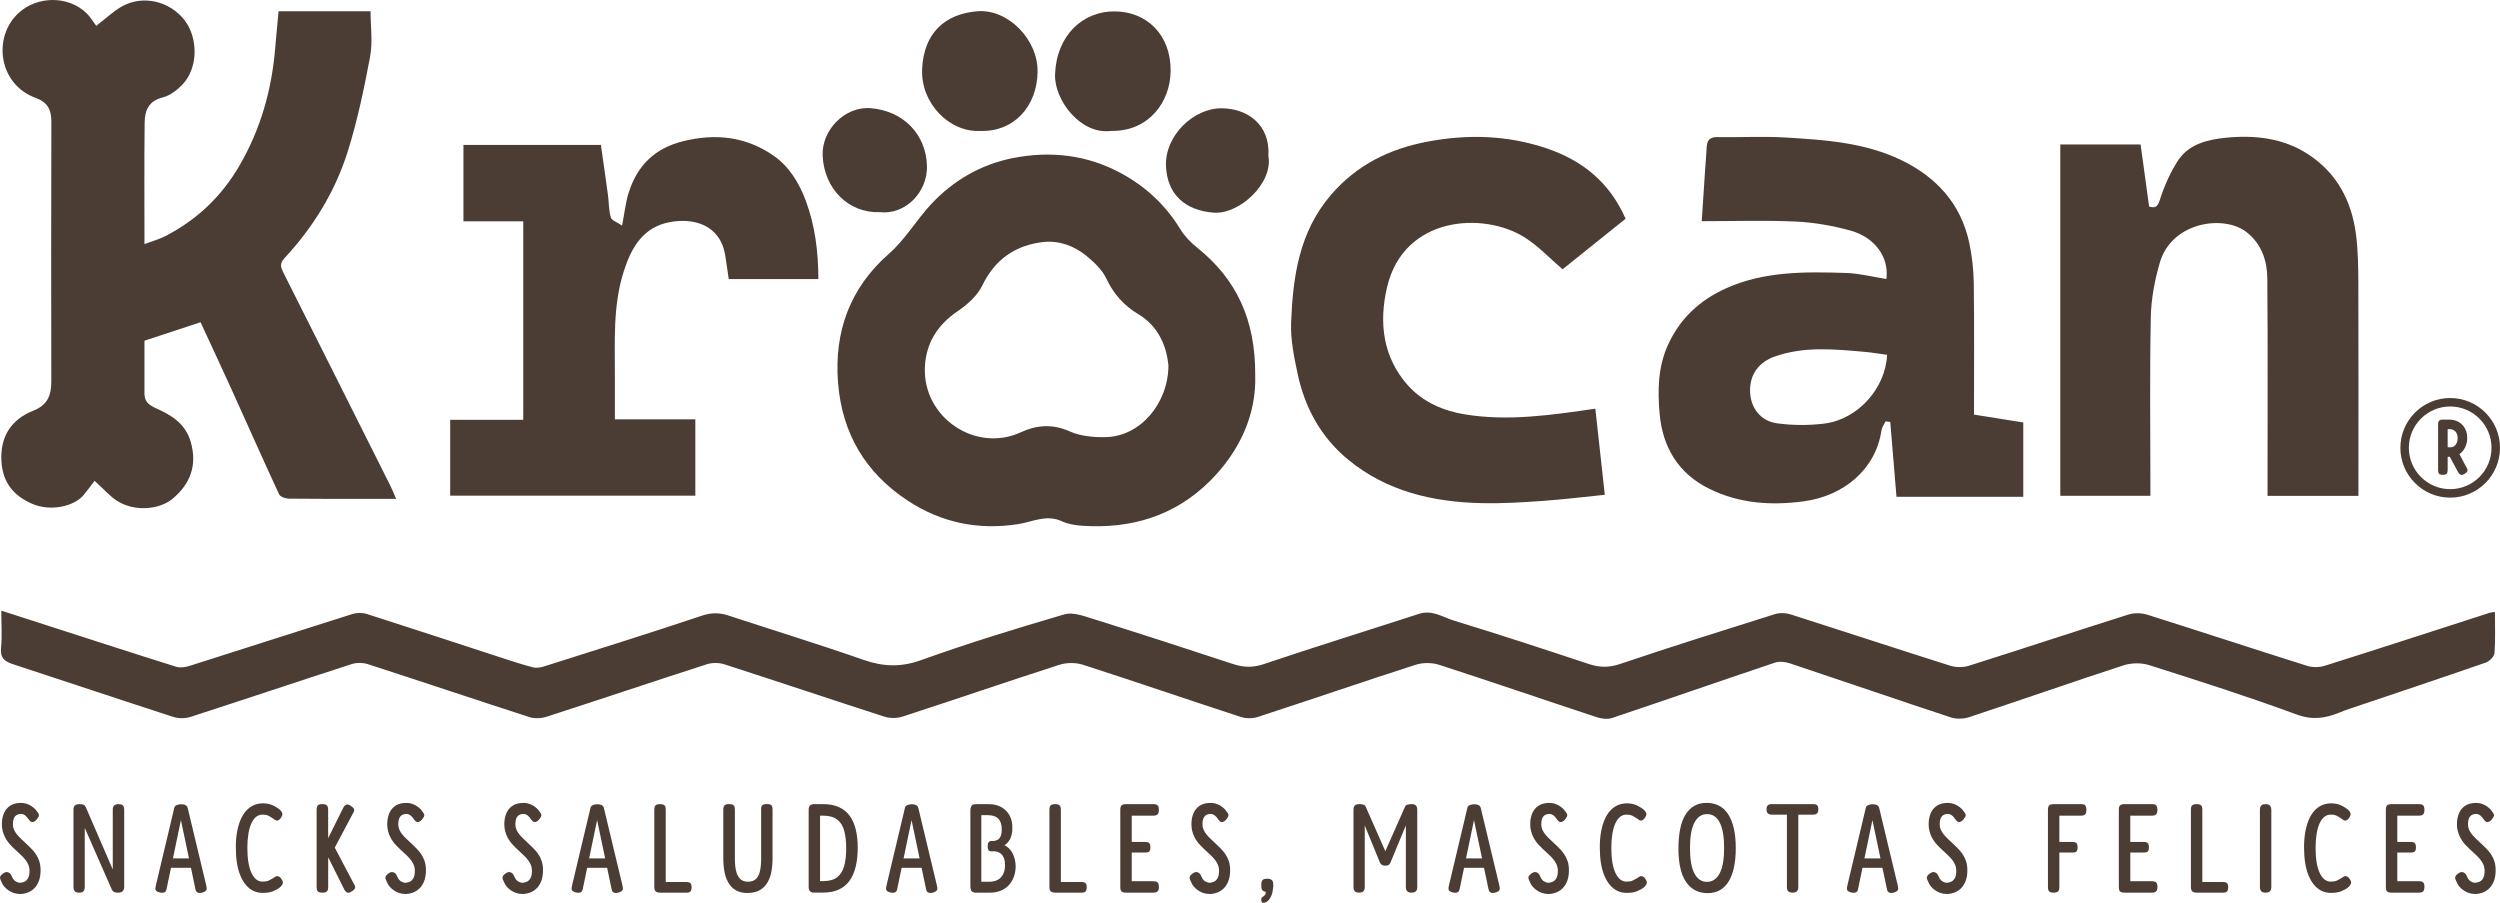 <svg xmlns="http://www.w3.org/2000/svg" id="Capa_2" data-name="Capa 2" viewBox="0 0 1255.69 453.46"><defs><style>      .cls-1 {        fill: #4b3c34;        stroke-width: 0px;      }    </style></defs><g id="Capa_1-2" data-name="Capa 1"><g><path class="cls-1" d="M139.93,5.67h46.19c0,7.7,1.14,15.48-.23,22.79-3.03,16.14-6.4,32.33-11.34,47.97-6.32,20.01-17.31,37.76-31.64,53.21-2.58,2.78-1.92,4.64-.56,7.34,18.01,35.75,35.94,71.53,53.88,107.32.89,1.77,1.59,3.63,2.72,6.26-4.4,0-8.12,0-11.83,0-14.01,0-28.01.07-42.02-.1-1.69-.02-4.33-.93-4.91-2.18-8.04-17.31-15.75-34.77-23.64-52.16-5.28-11.65-10.72-23.23-15.82-34.27-9.52,3.13-18.62,6.13-28.17,9.27,0,8.65-.02,17.69,0,26.74.01,3.96,2.52,5.75,5.87,7.24,7.75,3.44,14.66,7.67,17.32,16.7,3.5,11.85-.21,21.36-9.06,28.7-6.94,5.75-19.4,6.47-27.85,1.08-3.73-2.38-6.72-5.92-11.33-10.08-1.86,2.42-3.61,4.86-5.53,7.16-4.66,5.59-16.36,8.48-25.85,4.37-9.48-4.11-14.77-10.84-15.4-21.22-.75-12.35,4.77-21.08,15.99-25.53,7.27-2.88,9.07-7.82,9.05-14.74-.08-43.45-.1-86.9.03-130.35.02-6.08-1.82-9.81-7.99-12.07C-.89,42.28-3.78,18.36,9.48,6.39c9.4-8.48,24.83-8.62,33.95.21,2,1.94,3.44,4.45,4.91,6.38,5.14-3.95,8.69-7.38,12.84-9.73,10.63-6,24.25-2.63,31.59,6.99,6.72,8.81,6.83,23.68-.95,32.01-2.71,2.9-6.38,5.77-10.09,6.68-7.2,1.77-9.02,6.73-9.08,12.69-.23,20.01-.09,40.02-.09,60.96,3.88-1.45,7.39-2.39,10.54-4.02,15.81-8.17,28.18-19.89,37.16-35.36,10.65-18.34,16.24-38.07,17.96-59.05.49-5.95,1.09-11.9,1.7-18.49Z"></path><path class="cls-1" d="M630.46,188.45c.66,19.23-7.44,38.01-22.88,53.3-17.56,17.39-39.46,23.99-63.93,22.33-3.47-.24-7.16-.79-10.26-2.24-7.72-3.61-14.84.3-22.02,1.42-20.14,3.15-38.7-.79-55.46-11.81-21.12-13.89-32.91-33.55-34.97-59.11-2.09-25.88,6.14-47.83,25.39-64.74,8.43-7.4,13.73-16.8,21.06-24.73,11.26-12.19,25.33-20.35,41.59-23.52,18.78-3.66,37.17-1.57,54.27,7.75,12.33,6.72,22.23,15.97,29.6,28.03,2.15,3.52,5.24,6.69,8.49,9.29,19.62,15.73,29.28,36.04,29.13,64.02ZM586.89,183.51c-.96-9.1-4.58-19.38-15.14-25.71-7.29-4.37-12.42-10.16-16.09-17.92-2.07-4.38-6.07-8.15-9.91-11.32-6.2-5.11-13.96-7.88-21.78-6.99-13.89,1.59-24.23,8.65-30.6,21.86-2.48,5.14-7.54,9.61-12.42,12.92-10.22,6.94-15.94,16.24-16.41,28.25-.97,25.1,25.39,42.96,48.12,32.56,8.18-3.74,16-4.34,24.68-.46,5.4,2.41,12.02,3,18.06,2.86,17.43-.39,31.43-17,31.48-36.05Z"></path><path class="cls-1" d="M947.49,140.13c1.46-11.55-6.43-21.08-17.94-24.28-8.88-2.47-18.2-4.12-27.4-4.55-15.4-.73-30.86-.2-47.4-.2.62-9.56,1.14-17.67,1.68-25.77.25-3.73.62-7.45.78-11.17.15-3.57,1.42-5.38,5.44-5.3,11.35.21,22.74-.48,34.06.2,19.86,1.2,39.86,2.49,58.19,11.33,17.67,8.52,29.99,21.9,34.19,41.5,1.43,6.69,2.2,13.63,2.29,20.48.28,21.71.11,43.42.11,65.87,8.26,1.32,16.4,2.62,24.75,3.95v37.35h-63.68c-.99-11.89-2.06-24.75-3.13-37.61-.79-.09-1.59-.18-2.38-.27-.7,1.5-1.82,2.94-2.04,4.5-2.88,19.69-19.07,32.95-38.98,35.63-16.49,2.22-32.37,1.15-47.46-6.26-15.63-7.68-23.49-20.97-24.98-37.68-1.04-11.65-.89-23.47,4.21-34.66,6.02-13.21,15.85-22.32,28.85-28.24,19.38-8.82,40.06-8.48,60.66-7.85,6.61.2,13.17,1.94,20.18,3.04ZM947.86,178.22c-3.78-.51-7.6-1.17-11.44-1.5-15.07-1.32-30.15-2.85-44.91,2.32-8.2,2.87-12.73,9.11-12.48,17.67.23,8.05,5.14,14.77,13.59,15.92,7.81,1.06,15.98,1.1,23.8.11,16.76-2.13,30.65-17.71,31.43-34.51Z"></path><path class="cls-1" d="M1034.82,72.55h40.35c1.41,10.3,2.81,20.55,4.27,31.16,2.96.88,4.2.43,5.42-3.38,2.16-6.76,5.12-13.48,8.94-19.46,5.36-8.39,14.82-10.73,23.83-11.65,14.68-1.51,29.28.03,42.02,8.47,14.24,9.42,21.52,23.4,23.69,39.95,1.07,8.14,1.17,16.45,1.2,24.68.12,33.43.05,66.85.05,100.28,0,2.04,0,4.08,0,6.47h-45.66c0-2.11,0-4.11,0-6.12,0-34.37.16-68.74-.11-103.11-.07-8.87-2.85-17.16-10.22-23.09-11.36-9.15-37.79-5.41-43.77,15.15-2.56,8.81-4.34,18.16-4.53,27.3-.58,27.75-.21,55.52-.21,83.28,0,2.05,0,4.11,0,6.55h-45.26V72.55Z"></path><path class="cls-1" d="M308.82,210.62h40.43v38.34h-123.13v-38.12h36.7v-99.66h-30.04v-38.37h69.05c1.16,8.21,2.41,16.76,3.56,25.32.5,3.69.35,7.54,1.41,11.05.46,1.55,3.18,2.42,5.65,4.13,1.28-6.52,1.8-11.73,3.35-16.61,4.28-13.49,13.02-22.23,27.23-25.75,16.28-4.03,31.41-2.45,45.32,7.11,8.14,5.6,13.11,13.95,16.42,22.87,4.61,12.43,6.27,25.54,6.28,39.24h-45.03c-.58-3.94-1.1-7.94-1.76-11.92-2.57-15.59-16.12-18.9-27.87-16.68-13.36,2.52-19.24,12.68-23.06,24.61-5.61,17.51-4.42,35.54-4.49,53.48-.03,6.77,0,13.53,0,20.95Z"></path><path class="cls-1" d="M816.49,109.87c-10.6,8.51-21.34,17.13-31.65,25.39-6.41-5.48-12.15-11.68-19.06-16.04-20.62-13-60.71-10.82-69.11,25.08-4.15,17.72-2.12,35.14,10.54,49.32,7.45,8.34,17.89,12.82,28.89,14.57,21.72,3.47,43.28.27,65.2-2.93,1.54,14.07,3.09,28.19,4.75,43.26-10.41,1.05-20.92,2.36-31.47,3.1-10.13.71-20.31,1.33-30.44,1.1-24.5-.56-47.71-5.94-67.09-21.92-13.51-11.15-21.64-25.96-25.27-42.97-1.82-8.51-3.62-17.33-3.28-25.92.9-22.99,4.03-45.41,20.02-64.03,12.89-15,29.2-23.05,48.16-26.68,20.34-3.9,40.45-3.36,60.22,3.34,17.99,6.1,31.59,17.1,39.61,35.34Z"></path><path class="cls-1" d="M558.13,65.75c-15.25,2.1-28.69-15.44-28.2-28.42.73-19.55,13.87-31.7,29.91-31.61,16.13.09,28.25,11.71,28.14,29.81-.1,16.02-11.31,30.59-29.85,30.22Z"></path><path class="cls-1" d="M492.62,65.75c-15.71.98-30.21-13.89-29.46-31.04.8-18.24,11.57-27.69,27.63-29.05,15.5-1.31,30.62,14.21,30.37,30.45-.26,17.49-12.13,30.2-28.55,29.64Z"></path><path class="cls-1" d="M442.01,106.57c-15.8.57-28.06-11.69-28.81-28.34-.59-13,11.29-24.95,24.11-23.9,16.36,1.34,27.81,13.03,28.28,28.93.39,13.39-11.05,24.74-23.57,23.3Z"></path><path class="cls-1" d="M637.09,78.31c2.46,13.9-14.77,29.43-27.38,28.51-14.58-1.06-23.53-9.31-24.07-23.53-.57-15.14,13.84-29.06,28.1-28.9,12.48.15,24.3,7.84,23.35,23.92Z"></path></g><path class="cls-1" d="M1253.14,307.39c0,7.26.3,13.98-.21,20.64-.13,1.73-2.51,4.11-4.35,4.75-22.82,7.91-45.73,15.56-68.62,23.28-1.64.56-3.28,1.16-4.88,1.82-7.03,2.89-13.51,3.94-21.45,1.02-24.47-9.01-49.34-16.95-74.21-24.84-3.92-1.24-8.94-1.15-12.86.13-25.9,8.44-51.61,17.45-77.48,26.01-2.82.93-6.45,1.05-9.24.13-26.97-8.9-53.82-18.15-80.77-27.13-2.34-.78-5.34-1.12-7.6-.36-27.28,9.16-54.47,18.62-81.75,27.78-2.27.76-5.29.41-7.65-.37-26.43-8.72-52.75-17.76-79.22-26.33-3.59-1.16-8.2-1.18-11.78-.03-26.49,8.53-52.81,17.56-79.27,26.2-2.62.86-6.01.86-8.63,0-26.45-8.64-52.78-17.68-79.26-26.21-3.59-1.16-8.19-1.13-11.78.02-26.3,8.47-52.44,17.44-78.72,26-2.79.91-6.37.97-9.15.07-26.86-8.65-53.6-17.66-80.45-26.31-2.7-.87-6.17-.87-8.87,0-26.85,8.66-53.59,17.67-80.44,26.35-2.64.86-6.02.99-8.64.15-27.03-8.73-53.96-17.79-80.99-26.54-2.53-.82-5.78-.86-8.3-.04-27.03,8.74-53.96,17.8-80.99,26.53-2.62.85-6,.8-8.63-.05-26.84-8.69-53.59-17.68-80.41-26.44-4.23-1.38-6.53-3.14-6.02-8.19.58-5.84.14-11.78.14-18.72,8.75,2.82,16.76,5.41,24.78,7.99,21.01,6.77,42,13.6,63.06,20.19,2,.63,4.59.24,6.67-.42,27.32-8.65,54.59-17.48,81.92-26.09,2.18-.69,4.96-.7,7.14,0,22.69,7.25,45.31,14.71,67.97,22.09,5.15,1.68,10.31,3.39,15.55,4.72,1.73.44,3.85.06,5.62-.5,26.4-8.36,52.83-16.63,79.09-25.42,4.77-1.6,8.81-1.63,13.36-.13,22.63,7.44,45.41,14.43,67.89,22.28,9.94,3.47,18.82,3.79,29.03.11,23.67-8.52,47.77-15.87,71.91-22.97,4.04-1.19,9.3.7,13.71,2.08,23.65,7.42,47.24,15.05,70.78,22.82,5.35,1.77,10.06,1.99,15.68.09,25.86-8.75,51.96-16.79,77.92-25.24,6.67-2.17,12.03,1.74,17.7,3.46,22.6,6.88,45.05,14.28,67.47,21.71,5.36,1.78,10.08,1.95,15.68.06,25.86-8.74,51.92-16.91,77.96-25.09,2.35-.74,5.35-.66,7.72.1,26.75,8.52,53.41,17.33,80.19,25.79,2.91.92,6.6.96,9.49.04,26.77-8.45,53.43-17.29,80.2-25.74,2.87-.91,6.53-.79,9.43.12,26.78,8.44,53.45,17.23,80.22,25.67,2.72.86,6.18.82,8.91-.04,27.7-8.74,55.31-17.74,82.95-26.65.53-.17,1.11-.17,2.5-.37Z"></path><g><path class="cls-1" d="M9.82,449c-1.06,0-2.07-.17-3.03-.51-.95-.34-1.83-.79-2.61-1.34-.79-.55-1.48-1.18-2.07-1.88-.59-.7-1.02-1.41-1.27-2.14-.38-.72-.64-1.32-.76-1.78-.13-.47-.08-.89.13-1.27s.61-.81,1.21-1.27c.68-.51,1.29-.77,1.85-.8.55-.02,1.06.15,1.53.51.47.36.85.92,1.15,1.69.51,1.23,1.17,2.07,1.98,2.52.81.45,1.46.67,1.98.67.72,0,1.46-.16,2.23-.48.76-.32,1.4-.9,1.91-1.75.51-.85.77-2.1.77-3.76,0-1.23-.23-2.35-.7-3.34-.47-1-1.06-1.91-1.78-2.74-.72-.83-1.52-1.63-2.39-2.42-.87-.79-1.75-1.6-2.64-2.45-.55-.55-1.14-1.14-1.75-1.75-.62-.61-1.2-1.31-1.75-2.07-.55-.76-1.04-1.59-1.47-2.48s-.76-1.85-1.02-2.87c-.26-1.02-.38-2.12-.38-3.31,0-2.08.35-3.93,1.05-5.54.7-1.61,1.76-2.88,3.19-3.79,1.42-.91,3.24-1.37,5.45-1.37.89,0,1.74.13,2.55.38.81.25,1.55.58,2.23.99.68.41,1.28.85,1.82,1.34.53.49.94.97,1.24,1.43.68.81,1.04,1.46,1.08,1.94s-.26,1.14-.89,1.94c-.6.81-1.23,1.32-1.91,1.53-.68.21-1.32-.02-1.91-.7-.47-.68-.91-1.26-1.34-1.75-.43-.49-.88-.87-1.37-1.15-.49-.28-.99-.41-1.5-.41-.72,0-1.35.12-1.88.35-.53.23-.97.57-1.31,1.02s-.58,1-.73,1.66c-.15.66-.22,1.39-.22,2.2,0,.98.19,1.89.57,2.74.38.85.88,1.65,1.5,2.39.62.74,1.28,1.46,2.01,2.14.72.68,1.44,1.36,2.17,2.04.85.81,1.73,1.66,2.64,2.55s1.74,1.86,2.49,2.9c.74,1.04,1.35,2.24,1.81,3.6.47,1.36.7,2.93.7,4.71,0,2.13-.3,3.94-.89,5.45-.59,1.51-1.39,2.74-2.39,3.7-1,.96-2.12,1.66-3.38,2.1-1.25.45-2.54.67-3.85.67Z"></path><path class="cls-1" d="M39.64,448.36c-.76,0-1.34-.13-1.72-.38-.38-.26-.65-.61-.8-1.05-.15-.45-.22-.97-.22-1.56v-38.8c0-.55.08-1.02.26-1.4.17-.38.48-.69.92-.92.45-.23,1.05-.35,1.81-.35.98,0,1.69.11,2.13.32.45.21.8.6,1.05,1.15l13.57,31.35v-30.14c0-.55.09-1.02.26-1.4.17-.38.47-.69.89-.92.42-.23,1.02-.35,1.78-.35.81,0,1.41.13,1.82.38.4.26.67.6.8,1.05.13.45.19.94.19,1.5v38.61c0,.55-.1,1.05-.29,1.5-.19.45-.51.8-.96,1.05-.45.25-1.07.38-1.88.38-.68,0-1.27-.1-1.78-.29-.51-.19-.91-.54-1.21-1.05l-13.7-31.22v29.63c0,.55-.07,1.05-.22,1.5-.15.45-.44.8-.86,1.05-.42.25-1.04.38-1.85.38Z"></path><path class="cls-1" d="M103.54,444.54c.17.64.26,1.18.29,1.62.02.45-.1.83-.35,1.15-.26.32-.72.61-1.4.86-1.06.38-1.93.46-2.61.22-.68-.23-1.11-.77-1.27-1.62l-7.33-34.85-7.26,34.85c-.17.81-.6,1.32-1.27,1.53-.68.21-1.57.15-2.68-.19-.72-.26-1.19-.56-1.4-.92-.21-.36-.28-.81-.19-1.34.09-.53.21-1.14.38-1.82l9.11-38.35c.13-.59.54-1.03,1.24-1.31s1.41-.41,2.14-.41c.47,0,.94.05,1.43.16.49.11.89.29,1.21.54.32.26.54.62.67,1.08l9.3,38.8ZM82.64,435.87l2.17-4.72h11.72l2.17,4.72h-16.05Z"></path><path class="cls-1" d="M132.02,448.49c-1.7,0-3.25-.33-4.65-.99-1.4-.66-2.66-1.62-3.76-2.9-1.11-1.27-2.05-2.85-2.84-4.72-.79-1.87-1.37-3.99-1.75-6.37-.38-2.38-.57-5.01-.57-7.9s.2-5.3.6-7.61c.4-2.32.99-4.37,1.75-6.18.77-1.8,1.7-3.32,2.81-4.56,1.1-1.23,2.37-2.17,3.79-2.8,1.42-.64,2.98-.96,4.68-.96.89,0,1.71.07,2.45.22.74.15,1.49.37,2.23.67.74.3,1.56.74,2.45,1.34.81.47,1.43.98,1.88,1.53.45.55.69,1,.73,1.34.04.34,0,.67-.1.99-.11.32-.29.69-.54,1.11-.38.51-.74.88-1.08,1.12-.34.23-.68.35-1.02.35-.3,0-.6-.12-.92-.35-.32-.23-.84-.58-1.56-1.05-.64-.42-1.19-.75-1.66-.99-.47-.23-.95-.39-1.43-.48-.49-.08-1.07-.13-1.75-.13-1.15,0-2.19.37-3.12,1.12-.94.74-1.73,1.84-2.39,3.28-.66,1.44-1.16,3.21-1.5,5.29-.34,2.08-.51,4.44-.51,7.07s.17,5.05.51,7.13c.34,2.08.84,3.84,1.5,5.29s1.46,2.55,2.39,3.31c.93.76,1.97,1.15,3.12,1.15.68,0,1.26-.03,1.75-.1s.99-.21,1.5-.45c.51-.23,1.13-.56,1.85-.99.64-.38,1.1-.68,1.4-.89s.64-.32,1.02-.32c.34,0,.7.12,1.08.35.38.23.72.6,1.02,1.11.3.43.5.83.61,1.21.11.38.12.7.03.96-.09.42-.35.89-.8,1.4-.45.51-1.05,1-1.82,1.46-.81.43-1.56.79-2.26,1.08-.7.3-1.44.51-2.23.64s-1.75.19-2.9.19Z"></path><path class="cls-1" d="M161.9,448.36c-.85,0-1.48-.12-1.88-.35-.4-.23-.67-.56-.8-.99-.13-.42-.19-.93-.19-1.53v-38.8c0-.55.07-1.05.22-1.5.15-.45.42-.77.83-.99.4-.21,1.03-.32,1.88-.32.81,0,1.41.12,1.81.35.4.23.68.56.83.99.15.42.22.94.22,1.53v14.27l7.65-15.42c.38-.64.76-1.07,1.15-1.31s.82-.29,1.31-.16c.49.13,1.01.4,1.56.83.98.72,1.46,1.35,1.43,1.88-.02.53-.31,1.24-.86,2.13l-8.92,16.76,9.37,17.78c.59.94.89,1.67.89,2.2s-.47,1.14-1.4,1.82c-.64.42-1.19.7-1.66.83-.47.13-.89.06-1.27-.19-.38-.25-.74-.68-1.08-1.27l-8.15-16.31v14.97c0,.6-.07,1.1-.22,1.53-.15.42-.43.74-.83.96-.4.21-1.03.32-1.88.32Z"></path><path class="cls-1" d="M203.38,449c-1.06,0-2.07-.17-3.03-.51-.96-.34-1.83-.79-2.61-1.34-.79-.55-1.48-1.18-2.07-1.88-.6-.7-1.02-1.41-1.27-2.14-.38-.72-.64-1.32-.77-1.78-.13-.47-.08-.89.13-1.27.21-.38.62-.81,1.21-1.27.68-.51,1.29-.77,1.85-.8.55-.02,1.06.15,1.53.51s.85.92,1.15,1.69c.51,1.23,1.17,2.07,1.98,2.52.8.45,1.46.67,1.97.67.72,0,1.47-.16,2.23-.48.77-.32,1.4-.9,1.91-1.75.51-.85.77-2.1.77-3.76,0-1.23-.24-2.35-.7-3.34-.47-1-1.06-1.91-1.78-2.74s-1.52-1.63-2.39-2.42c-.87-.79-1.75-1.6-2.64-2.45-.55-.55-1.14-1.14-1.75-1.75-.62-.61-1.2-1.31-1.75-2.07-.55-.76-1.04-1.59-1.46-2.48s-.76-1.85-1.02-2.87c-.25-1.02-.38-2.12-.38-3.31,0-2.08.35-3.93,1.05-5.54.7-1.61,1.76-2.88,3.19-3.79,1.42-.91,3.24-1.37,5.45-1.37.89,0,1.74.13,2.55.38.8.25,1.55.58,2.23.99.68.41,1.28.85,1.82,1.34.53.49.94.97,1.24,1.43.68.81,1.04,1.46,1.08,1.94.04.49-.26,1.14-.89,1.94-.6.81-1.23,1.32-1.91,1.53-.68.21-1.32-.02-1.91-.7-.47-.68-.92-1.26-1.34-1.75-.43-.49-.88-.87-1.37-1.15-.49-.28-.99-.41-1.5-.41-.72,0-1.35.12-1.88.35-.53.23-.97.57-1.31,1.02-.34.45-.58,1-.73,1.66-.15.66-.22,1.39-.22,2.2,0,.98.19,1.89.57,2.74.38.85.88,1.65,1.5,2.39.61.74,1.28,1.46,2.01,2.14.72.68,1.44,1.36,2.17,2.04.85.81,1.73,1.66,2.64,2.55.91.89,1.74,1.86,2.48,2.9.74,1.04,1.35,2.24,1.82,3.6.47,1.36.7,2.93.7,4.71,0,2.13-.3,3.94-.89,5.45-.6,1.51-1.39,2.74-2.39,3.7-1,.96-2.13,1.66-3.38,2.1-1.25.45-2.54.67-3.86.67Z"></path><path class="cls-1" d="M262.18,449c-1.06,0-2.07-.17-3.03-.51-.95-.34-1.83-.79-2.61-1.34-.79-.55-1.48-1.18-2.07-1.88-.59-.7-1.02-1.41-1.27-2.14-.38-.72-.64-1.32-.76-1.78-.13-.47-.08-.89.13-1.27s.61-.81,1.21-1.27c.68-.51,1.29-.77,1.85-.8.55-.02,1.06.15,1.53.51.47.36.85.92,1.15,1.69.51,1.23,1.17,2.07,1.98,2.52.81.45,1.46.67,1.98.67.72,0,1.46-.16,2.23-.48.76-.32,1.4-.9,1.91-1.75.51-.85.77-2.1.77-3.76,0-1.23-.23-2.35-.7-3.34-.47-1-1.06-1.91-1.78-2.74-.72-.83-1.52-1.63-2.39-2.42-.87-.79-1.75-1.6-2.64-2.45-.55-.55-1.14-1.14-1.75-1.75-.62-.61-1.2-1.31-1.75-2.07-.55-.76-1.04-1.59-1.47-2.48s-.76-1.85-1.02-2.87c-.26-1.02-.38-2.12-.38-3.31,0-2.08.35-3.93,1.05-5.54.7-1.61,1.76-2.88,3.19-3.79,1.42-.91,3.24-1.37,5.45-1.37.89,0,1.74.13,2.55.38.81.25,1.55.58,2.23.99.68.41,1.28.85,1.82,1.34.53.49.94.97,1.24,1.43.68.81,1.04,1.46,1.08,1.94s-.26,1.14-.89,1.94c-.6.81-1.23,1.32-1.91,1.53-.68.21-1.32-.02-1.91-.7-.47-.68-.91-1.26-1.34-1.75-.43-.49-.88-.87-1.37-1.15-.49-.28-.99-.41-1.5-.41-.72,0-1.35.12-1.88.35-.53.23-.97.57-1.31,1.02s-.58,1-.73,1.66c-.15.66-.22,1.39-.22,2.2,0,.98.19,1.89.57,2.74.38.85.88,1.65,1.5,2.39.62.74,1.28,1.46,2.01,2.14.72.68,1.44,1.36,2.17,2.04.85.81,1.73,1.66,2.64,2.55s1.74,1.86,2.49,2.9c.74,1.04,1.35,2.24,1.81,3.6.47,1.36.7,2.93.7,4.71,0,2.13-.3,3.94-.89,5.45-.59,1.51-1.39,2.74-2.39,3.7-1,.96-2.12,1.66-3.38,2.1-1.25.45-2.54.67-3.85.67Z"></path><path class="cls-1" d="M312.58,444.54c.17.64.26,1.18.29,1.62.02.45-.09.83-.35,1.15-.26.32-.72.61-1.4.86-1.06.38-1.93.46-2.61.22s-1.1-.77-1.27-1.62l-7.33-34.85-7.26,34.85c-.17.81-.6,1.32-1.27,1.53s-1.57.15-2.67-.19c-.72-.26-1.19-.56-1.4-.92-.21-.36-.28-.81-.19-1.34.08-.53.21-1.14.38-1.82l9.11-38.35c.13-.59.54-1.03,1.24-1.31.7-.28,1.41-.41,2.13-.41.47,0,.95.05,1.43.16.49.11.89.29,1.21.54.32.26.54.62.67,1.08l9.3,38.8ZM291.68,435.87l2.17-4.72h11.72l2.17,4.72h-16.06Z"></path><path class="cls-1" d="M331.63,448.36c-.85,0-1.49-.12-1.91-.35-.42-.23-.71-.56-.86-.99-.15-.42-.22-.93-.22-1.53v-38.67c0-.64.06-1.17.19-1.59.13-.42.39-.75.8-.99.4-.23,1.03-.35,1.88-.35s1.47.12,1.88.35c.4.23.67.56.8.99s.19.94.19,1.53v36.25h10.32c.55,0,1.03.06,1.43.19.4.13.71.38.92.76.21.38.32.96.32,1.72,0,.72-.11,1.29-.32,1.69-.21.4-.5.67-.86.8-.36.13-.82.19-1.37.19h-13.19Z"></path><path class="cls-1" d="M375.53,448.55c-2.08,0-3.9-.38-5.45-1.15-1.55-.76-2.83-1.89-3.82-3.38-1-1.49-1.74-3.31-2.23-5.48-.49-2.17-.73-4.65-.73-7.46v-24.34c0-.59.06-1.1.19-1.53s.39-.75.8-.99c.4-.23,1.03-.35,1.88-.35.89,0,1.54.12,1.95.35.4.23.67.56.8.99s.19.96.19,1.59v24.59c0,2.42.21,4.49.64,6.21s1.12,3.03,2.07,3.92,2.26,1.34,3.92,1.34,2.96-.45,3.92-1.34,1.63-2.2,2.04-3.92c.4-1.72.6-3.81.6-6.28v-24.98c0-.51.06-.94.19-1.31s.4-.65.83-.86c.42-.21,1.06-.32,1.91-.32s1.48.12,1.88.35c.4.23.66.56.76.99s.16.96.16,1.59v24.4c0,2.76-.25,5.21-.73,7.36-.49,2.14-1.25,3.96-2.29,5.45-1.04,1.49-2.34,2.61-3.89,3.38s-3.41,1.15-5.57,1.15Z"></path><path class="cls-1" d="M408.97,448.36c-.72,0-1.3-.13-1.72-.38-.42-.26-.71-.61-.86-1.05-.15-.45-.22-.94-.22-1.5v-38.74c0-.55.07-1.03.22-1.43.15-.4.44-.73.86-.99s1.02-.38,1.78-.38h4.4c3.14,0,5.83.52,8.06,1.56,2.23,1.04,4.02,2.52,5.38,4.43,1.36,1.91,2.36,4.23,3,6.94.64,2.72.95,5.73.95,9.05s-.33,6.54-.99,9.3c-.66,2.76-1.67,5.12-3.03,7.07-1.36,1.95-3.15,3.46-5.38,4.52-2.23,1.06-4.96,1.59-8.19,1.59h-4.27ZM411.9,442.56h1.53c3.1,0,5.48-.67,7.13-2.01,1.66-1.34,2.81-3.23,3.47-5.67.66-2.44.99-5.34.99-8.7s-.32-6.33-.96-8.79c-.64-2.46-1.8-4.36-3.5-5.7-1.7-1.34-4.1-2.01-7.2-2.01h-1.47v32.88Z"></path><path class="cls-1" d="M470.52,444.54c.17.64.26,1.18.29,1.62.02.45-.1.83-.35,1.15-.26.32-.72.61-1.4.86-1.06.38-1.93.46-2.61.22s-1.1-.77-1.27-1.62l-7.33-34.85-7.26,34.85c-.17.81-.59,1.32-1.27,1.53s-1.57.15-2.67-.19c-.72-.26-1.19-.56-1.4-.92s-.28-.81-.19-1.34c.08-.53.21-1.14.38-1.82l9.11-38.35c.13-.59.54-1.03,1.24-1.31.7-.28,1.41-.41,2.13-.41.47,0,.94.05,1.43.16.49.11.89.29,1.21.54.32.26.54.62.67,1.08l9.3,38.8ZM449.62,435.87l2.17-4.72h11.72l2.17,4.72h-16.06Z"></path><path class="cls-1" d="M490.14,448.36c-.76,0-1.35-.14-1.75-.41-.41-.28-.67-.68-.8-1.21-.13-.53-.19-1.12-.19-1.75v-37.84c0-.64.07-1.2.22-1.69.15-.49.42-.87.83-1.15.4-.28.99-.41,1.75-.41h6.43c2.46,0,4.59.51,6.37,1.53,1.78,1.02,3.15,2.42,4.11,4.2.95,1.78,1.41,3.82,1.37,6.12.04,1.19-.07,2.36-.35,3.5-.28,1.15-.72,2.18-1.34,3.09s-1.37,1.65-2.26,2.2c1.23.6,2.26,1.44,3.09,2.55.83,1.11,1.45,2.38,1.88,3.82.42,1.44.64,2.95.64,4.52-.04,1.91-.38,3.66-1.02,5.26-.64,1.59-1.51,2.96-2.61,4.11-1.11,1.15-2.45,2.03-4.05,2.64-1.59.62-3.32.92-5.19.92h-7.14ZM492.88,442.88h3.95c1.78,0,3.26-.34,4.43-1.02s2.05-1.63,2.64-2.87c.59-1.23.89-2.7.89-4.4,0-1.44-.17-2.61-.51-3.5-.34-.89-.79-1.59-1.34-2.1-.55-.51-1.13-.86-1.72-1.05-.6-.19-1.17-.31-1.72-.35-.55-.04-.98-.04-1.27,0h-.51c-.6,0-1.02-.22-1.27-.67-.25-.45-.38-1.11-.38-2.01,0-.81.16-1.42.48-1.85s.8-.64,1.43-.64h.26c.25,0,.64-.02,1.15-.06.51-.04,1.06-.22,1.66-.54.59-.32,1.09-.89,1.5-1.72s.6-2.03.6-3.6c0-2.38-.58-4.15-1.75-5.32s-2.94-1.75-5.32-1.75h-3.19v33.45Z"></path><path class="cls-1" d="M530.09,448.36c-.85,0-1.49-.12-1.91-.35-.43-.23-.71-.56-.86-.99-.15-.42-.22-.93-.22-1.53v-38.67c0-.64.06-1.17.19-1.59s.39-.75.8-.99c.4-.23,1.03-.35,1.88-.35s1.48.12,1.88.35c.4.23.67.56.8.99s.19.94.19,1.53v36.25h10.32c.55,0,1.03.06,1.43.19s.71.38.92.76c.21.38.32.96.32,1.72,0,.72-.11,1.29-.32,1.69-.21.4-.5.67-.86.8-.36.13-.82.19-1.37.19h-13.19Z"></path><path class="cls-1" d="M565.51,448.36c-.81,0-1.42-.12-1.85-.35-.43-.23-.69-.57-.8-1.02-.11-.45-.16-.97-.16-1.56v-38.67c0-1.1.21-1.86.64-2.26s1.21-.61,2.36-.61h13.51c.6,0,1.1.06,1.53.19.42.13.75.4.99.83.23.43.35,1.06.35,1.91s-.13,1.48-.38,1.88-.6.67-1.02.8c-.43.13-.94.19-1.53.19h-10.7v13.19h6.63c.59,0,1.09.06,1.5.19s.71.38.92.76.32.98.32,1.78c0,.76-.11,1.34-.32,1.72-.21.38-.53.63-.96.73-.42.11-.95.16-1.59.16h-6.5v14.4h10.77c.6,0,1.1.06,1.53.19.42.13.75.39.99.8.23.4.35,1.03.35,1.88s-.13,1.48-.38,1.88c-.26.4-.6.67-1.02.8-.43.13-.94.19-1.53.19h-13.63Z"></path><path class="cls-1" d="M607.31,449c-1.06,0-2.07-.17-3.03-.51-.96-.34-1.83-.79-2.61-1.34-.79-.55-1.48-1.18-2.07-1.88-.6-.7-1.02-1.41-1.27-2.14-.38-.72-.64-1.32-.77-1.78-.13-.47-.08-.89.13-1.27.21-.38.62-.81,1.21-1.27.68-.51,1.29-.77,1.85-.8.55-.02,1.06.15,1.53.51s.85.92,1.15,1.69c.51,1.23,1.17,2.07,1.98,2.52.8.45,1.46.67,1.97.67.72,0,1.47-.16,2.23-.48.77-.32,1.4-.9,1.91-1.75.51-.85.77-2.1.77-3.76,0-1.23-.24-2.35-.7-3.34-.47-1-1.06-1.91-1.78-2.74s-1.52-1.63-2.39-2.42c-.87-.79-1.75-1.6-2.64-2.45-.55-.55-1.14-1.14-1.75-1.75-.62-.61-1.2-1.31-1.75-2.07-.55-.76-1.04-1.59-1.46-2.48s-.76-1.85-1.02-2.87c-.25-1.02-.38-2.12-.38-3.31,0-2.08.35-3.93,1.05-5.54.7-1.61,1.76-2.88,3.19-3.79,1.42-.91,3.24-1.37,5.45-1.37.89,0,1.74.13,2.55.38.8.25,1.55.58,2.23.99.68.41,1.28.85,1.82,1.34.53.49.94.97,1.24,1.43.68.81,1.04,1.46,1.08,1.94.04.49-.26,1.14-.89,1.94-.6.81-1.23,1.32-1.91,1.53-.68.21-1.32-.02-1.91-.7-.47-.68-.92-1.26-1.34-1.75-.43-.49-.88-.87-1.37-1.15-.49-.28-.99-.41-1.5-.41-.72,0-1.35.12-1.88.35-.53.23-.97.57-1.31,1.02-.34.45-.58,1-.73,1.66-.15.66-.22,1.39-.22,2.2,0,.98.19,1.89.57,2.74.38.85.88,1.65,1.5,2.39.61.74,1.28,1.46,2.01,2.14.72.68,1.44,1.36,2.17,2.04.85.81,1.73,1.66,2.64,2.55.91.89,1.74,1.86,2.48,2.9.74,1.04,1.35,2.24,1.82,3.6.47,1.36.7,2.93.7,4.71,0,2.13-.3,3.94-.89,5.45-.6,1.51-1.39,2.74-2.39,3.7-1,.96-2.13,1.66-3.38,2.1-1.25.45-2.54.67-3.86.67Z"></path><path class="cls-1" d="M634.26,453.46c-.26-.08-.45-.22-.57-.41s-.19-.52-.19-.99c0-.68.11-1.11.32-1.27.21-.17.34-.25.38-.25,0-.04.25-.25.76-.61.51-.36.79-1.01.83-1.94-.3-.04-.6-.13-.89-.26s-.55-.3-.76-.51c-.3-.3-.48-.69-.54-1.18s-.1-.94-.1-1.37c0-.55.04-1.08.13-1.59.08-.51.34-.92.76-1.24s1.1-.48,2.04-.48c1.1-.04,1.93.21,2.48.77.3.3.48.68.54,1.15.06.47.1.96.1,1.47v.7c0,.21-.04.45-.13.7-.09,1.27-.35,2.47-.8,3.6-.45,1.13-1.03,2.03-1.75,2.71s-1.59,1.02-2.61,1.02Z"></path><path class="cls-1" d="M682.62,448.36c-.76,0-1.35-.13-1.75-.38-.41-.26-.68-.61-.83-1.05-.15-.45-.22-.94-.22-1.5v-38.74c0-.55.07-1.03.22-1.43.15-.4.44-.73.86-.99s1.04-.38,1.85-.38c.59,0,1.1.04,1.53.13.42.09.79.22,1.08.41.3.19.51.48.64.86l11.22,25.42h-2.81l11.34-25.61c.17-.34.39-.58.67-.73.27-.15.64-.26,1.08-.35.45-.08.97-.13,1.56-.13.76,0,1.35.13,1.75.38s.68.6.83,1.05c.15.45.22.94.22,1.5v38.74c0,.51-.07.98-.22,1.4-.15.42-.44.76-.86,1.02-.43.25-1.04.38-1.85.38s-1.35-.13-1.75-.38c-.4-.26-.68-.61-.83-1.05-.15-.45-.22-.94-.22-1.5v-30.84l-7.84,18.92c-.13.25-.3.49-.51.7-.21.21-.48.36-.8.45-.32.09-.71.13-1.18.13-.51,0-.92-.05-1.24-.16-.32-.11-.57-.26-.77-.48s-.39-.45-.6-.7l-7.71-18.86v30.96c0,.51-.07.98-.22,1.4-.15.42-.42.76-.83,1.02-.41.25-1.01.38-1.82.38Z"></path><path class="cls-1" d="M753.02,444.54c.17.64.26,1.18.29,1.62.02.45-.09.83-.35,1.15-.26.32-.72.61-1.4.86-1.06.38-1.93.46-2.61.22s-1.1-.77-1.27-1.62l-7.33-34.85-7.26,34.85c-.17.81-.6,1.32-1.27,1.53s-1.57.15-2.67-.19c-.72-.26-1.19-.56-1.4-.92-.21-.36-.28-.81-.19-1.34.08-.53.21-1.14.38-1.82l9.11-38.35c.13-.59.54-1.03,1.24-1.31.7-.28,1.41-.41,2.13-.41.47,0,.95.05,1.43.16.49.11.89.29,1.21.54.32.26.54.62.67,1.08l9.3,38.8ZM732.12,435.87l2.17-4.72h11.72l2.17,4.72h-16.06Z"></path><path class="cls-1" d="M777.48,449c-1.06,0-2.07-.17-3.03-.51s-1.83-.79-2.61-1.34-1.48-1.18-2.07-1.88c-.6-.7-1.02-1.41-1.27-2.14-.38-.72-.64-1.32-.76-1.78-.13-.47-.09-.89.13-1.27.21-.38.62-.81,1.21-1.27.68-.51,1.3-.77,1.85-.8.55-.02,1.06.15,1.53.51.47.36.85.92,1.15,1.69.51,1.23,1.17,2.07,1.98,2.52.81.45,1.46.67,1.97.67.72,0,1.47-.16,2.23-.48.76-.32,1.4-.9,1.91-1.75.51-.85.76-2.1.76-3.76,0-1.23-.23-2.35-.7-3.34-.47-1-1.06-1.91-1.78-2.74-.72-.83-1.52-1.63-2.39-2.42-.87-.79-1.75-1.6-2.64-2.45-.55-.55-1.14-1.14-1.75-1.75-.62-.61-1.2-1.31-1.75-2.07-.55-.76-1.04-1.59-1.46-2.48-.43-.89-.77-1.85-1.02-2.87-.25-1.02-.38-2.12-.38-3.31,0-2.08.35-3.93,1.05-5.54.7-1.61,1.76-2.88,3.19-3.79,1.42-.91,3.24-1.37,5.45-1.37.89,0,1.74.13,2.55.38.81.25,1.55.58,2.23.99.68.41,1.28.85,1.82,1.34s.94.97,1.24,1.43c.68.81,1.04,1.46,1.08,1.94.04.49-.26,1.14-.89,1.94-.59.81-1.23,1.32-1.91,1.53s-1.32-.02-1.91-.7c-.47-.68-.91-1.26-1.34-1.75s-.88-.87-1.37-1.15c-.49-.28-.99-.41-1.5-.41-.72,0-1.35.12-1.88.35-.53.23-.97.57-1.31,1.02-.34.45-.59,1-.73,1.66-.15.66-.22,1.39-.22,2.2,0,.98.19,1.89.57,2.74.38.85.88,1.65,1.5,2.39.61.74,1.28,1.46,2.01,2.14.72.68,1.44,1.36,2.17,2.04.85.81,1.73,1.66,2.64,2.55.91.89,1.74,1.86,2.48,2.9.74,1.04,1.35,2.24,1.82,3.6s.7,2.93.7,4.71c0,2.13-.3,3.94-.89,5.45-.6,1.51-1.39,2.74-2.39,3.7s-2.12,1.66-3.38,2.1c-1.25.45-2.54.67-3.86.67Z"></path><path class="cls-1" d="M817.11,448.49c-1.7,0-3.25-.33-4.65-.99-1.4-.66-2.66-1.62-3.76-2.9-1.1-1.27-2.05-2.85-2.84-4.72-.79-1.87-1.37-3.99-1.75-6.37s-.57-5.01-.57-7.9.2-5.3.6-7.61.99-4.37,1.75-6.18c.76-1.8,1.7-3.32,2.8-4.56,1.1-1.23,2.37-2.17,3.79-2.8,1.42-.64,2.98-.96,4.68-.96.89,0,1.71.07,2.45.22s1.49.37,2.23.67c.74.3,1.56.74,2.45,1.34.81.47,1.43.98,1.88,1.53.45.55.69,1,.73,1.34s.01.67-.09.99c-.11.32-.29.69-.54,1.11-.38.51-.74.88-1.08,1.12-.34.23-.68.35-1.02.35-.3,0-.6-.12-.92-.35-.32-.23-.84-.58-1.56-1.05-.64-.42-1.19-.75-1.66-.99-.47-.23-.94-.39-1.43-.48-.49-.08-1.07-.13-1.75-.13-1.15,0-2.19.37-3.12,1.12-.94.74-1.73,1.84-2.39,3.28-.66,1.44-1.16,3.21-1.5,5.29s-.51,4.44-.51,7.07.17,5.05.51,7.13c.34,2.08.84,3.84,1.5,5.29.66,1.44,1.45,2.55,2.39,3.31.93.76,1.98,1.15,3.12,1.15.68,0,1.26-.03,1.75-.1s.99-.21,1.5-.45c.51-.23,1.13-.56,1.85-.99.64-.38,1.1-.68,1.4-.89s.64-.32,1.02-.32c.34,0,.7.12,1.08.35s.72.6,1.02,1.11c.3.43.5.83.61,1.21.11.38.12.7.03.96-.09.42-.35.89-.8,1.4s-1.05,1-1.81,1.46c-.81.43-1.56.79-2.26,1.08s-1.44.51-2.23.64c-.79.13-1.75.19-2.9.19Z"></path><path class="cls-1" d="M857.76,448.61c-2.38,0-4.49-.49-6.34-1.46s-3.4-2.41-4.65-4.3c-1.25-1.89-2.19-4.23-2.81-7.01-.62-2.78-.92-5.98-.92-9.59s.3-7.1.89-9.97c.59-2.87,1.5-5.27,2.71-7.2,1.21-1.93,2.7-3.39,4.46-4.36,1.76-.98,3.79-1.46,6.08-1.46s4.48.49,6.31,1.46c1.83.98,3.35,2.43,4.59,4.36,1.23,1.93,2.17,4.3,2.8,7.1.64,2.8.96,6.08.96,9.81s-.31,6.89-.92,9.72c-.62,2.83-1.52,5.19-2.71,7.1-1.19,1.91-2.66,3.36-4.4,4.33s-3.76,1.46-6.05,1.46ZM857.38,442.94c1.4,0,2.63-.37,3.7-1.12,1.06-.74,1.96-1.83,2.71-3.25.74-1.42,1.29-3.2,1.66-5.32.36-2.12.54-4.57.54-7.33s-.18-5.2-.54-7.33c-.36-2.12-.9-3.91-1.63-5.35-.72-1.44-1.61-2.53-2.67-3.25-1.06-.72-2.29-1.08-3.7-1.08s-2.63.36-3.7,1.08c-1.06.72-1.96,1.81-2.71,3.25-.74,1.45-1.3,3.23-1.66,5.35s-.54,4.59-.54,7.39.18,5.2.54,7.33.9,3.89,1.63,5.29c.72,1.4,1.61,2.47,2.67,3.22,1.06.74,2.29,1.12,3.7,1.12Z"></path><path class="cls-1" d="M910.77,403.89c.51,0,.95.06,1.34.19s.68.39.89.8c.21.41.32.97.32,1.69,0,.68-.12,1.21-.35,1.59-.23.38-.54.65-.92.8-.38.15-.83.22-1.34.22h-7.46v36.38c0,.55-.09,1.04-.26,1.46s-.46.75-.86.99c-.4.23-1.01.35-1.81.35-.72,0-1.3-.13-1.72-.38-.43-.26-.71-.6-.86-1.02-.15-.42-.22-.91-.22-1.46v-36.32h-7.58c-.51,0-.97-.07-1.37-.22-.4-.15-.72-.41-.95-.8-.23-.38-.35-.91-.35-1.59,0-.72.12-1.28.35-1.69.23-.4.54-.67.92-.8.38-.13.83-.19,1.34-.19h20.9Z"></path><path class="cls-1" d="M953.14,444.54c.17.64.26,1.18.29,1.62.02.45-.1.83-.35,1.15-.26.32-.72.61-1.4.86-1.06.38-1.93.46-2.61.22s-1.1-.77-1.27-1.62l-7.33-34.85-7.26,34.85c-.17.81-.59,1.32-1.27,1.53s-1.57.15-2.67-.19c-.72-.26-1.19-.56-1.4-.92s-.28-.81-.19-1.34c.08-.53.21-1.14.38-1.82l9.11-38.35c.13-.59.54-1.03,1.24-1.31.7-.28,1.41-.41,2.13-.41.47,0,.94.05,1.43.16.49.11.89.29,1.21.54.32.26.54.62.67,1.08l9.3,38.8ZM932.24,435.87l2.17-4.72h11.72l2.17,4.72h-16.06Z"></path><path class="cls-1" d="M977.6,449c-1.06,0-2.07-.17-3.03-.51s-1.83-.79-2.61-1.34-1.48-1.18-2.07-1.88c-.6-.7-1.02-1.41-1.27-2.14-.38-.72-.64-1.32-.76-1.78-.13-.47-.09-.89.13-1.27.21-.38.62-.81,1.21-1.27.68-.51,1.3-.77,1.85-.8.55-.02,1.06.15,1.53.51.47.36.85.92,1.15,1.69.51,1.23,1.17,2.07,1.98,2.52.81.45,1.46.67,1.97.67.72,0,1.47-.16,2.23-.48.76-.32,1.4-.9,1.91-1.75.51-.85.76-2.1.76-3.76,0-1.23-.23-2.35-.7-3.34-.47-1-1.06-1.91-1.78-2.74-.72-.83-1.52-1.63-2.39-2.42-.87-.79-1.75-1.6-2.64-2.45-.55-.55-1.14-1.14-1.75-1.75-.62-.61-1.2-1.31-1.75-2.07-.55-.76-1.04-1.59-1.46-2.48-.43-.89-.77-1.85-1.02-2.87-.25-1.02-.38-2.12-.38-3.31,0-2.08.35-3.93,1.05-5.54.7-1.61,1.76-2.88,3.19-3.79,1.42-.91,3.24-1.37,5.45-1.37.89,0,1.74.13,2.55.38.81.25,1.55.58,2.23.99.68.41,1.28.85,1.82,1.34s.94.97,1.24,1.43c.68.81,1.04,1.46,1.08,1.94.04.49-.26,1.14-.89,1.94-.59.81-1.23,1.32-1.91,1.53s-1.32-.02-1.91-.7c-.47-.68-.91-1.26-1.34-1.75s-.88-.87-1.37-1.15c-.49-.28-.99-.41-1.5-.41-.72,0-1.35.12-1.88.35-.53.23-.97.57-1.31,1.02-.34.45-.59,1-.73,1.66-.15.66-.22,1.39-.22,2.2,0,.98.19,1.89.57,2.74.38.85.88,1.65,1.5,2.39.61.74,1.28,1.46,2.01,2.14.72.68,1.44,1.36,2.17,2.04.85.81,1.73,1.66,2.64,2.55.91.89,1.74,1.86,2.48,2.9.74,1.04,1.35,2.24,1.82,3.6s.7,2.93.7,4.71c0,2.13-.3,3.94-.89,5.45-.6,1.51-1.39,2.74-2.39,3.7s-2.12,1.66-3.38,2.1c-1.25.45-2.54.67-3.86.67Z"></path><path class="cls-1" d="M1031.5,448.36c-.85,0-1.48-.12-1.88-.35-.4-.23-.67-.57-.8-1.02-.13-.45-.19-.97-.19-1.56v-38.67c0-1.1.22-1.86.67-2.26.45-.4,1.24-.61,2.39-.61h13.51c.6,0,1.09.06,1.5.19.4.13.71.4.92.83.21.43.32,1.06.32,1.91s-.12,1.48-.35,1.88c-.23.4-.56.67-.99.8s-.93.19-1.53.19h-10.7v13.19h6.43c.59,0,1.09.06,1.5.19.4.13.71.38.92.76s.32.98.32,1.78c0,.76-.11,1.34-.32,1.72-.21.38-.52.63-.92.73-.41.11-.92.16-1.56.16h-6.37v17.27c0,.6-.06,1.1-.19,1.53s-.41.75-.83.99c-.43.23-1.04.35-1.85.35Z"></path><path class="cls-1" d="M1067.05,448.36c-.81,0-1.42-.12-1.85-.35-.43-.23-.69-.57-.8-1.02-.11-.45-.16-.97-.16-1.56v-38.67c0-1.1.21-1.86.64-2.26s1.21-.61,2.36-.61h13.51c.6,0,1.1.06,1.53.19.42.13.75.4.99.83.23.43.35,1.06.35,1.91s-.13,1.48-.38,1.88-.6.67-1.02.8c-.43.13-.94.19-1.53.19h-10.7v13.19h6.63c.59,0,1.09.06,1.5.19.41.13.71.38.92.76.21.38.32.98.32,1.78,0,.76-.11,1.34-.32,1.72-.21.38-.53.63-.95.73-.42.11-.96.16-1.59.16h-6.5v14.4h10.77c.6,0,1.1.06,1.53.19.42.13.75.39.99.8s.35,1.03.35,1.88-.13,1.48-.38,1.88c-.26.4-.6.67-1.02.8-.43.13-.94.19-1.53.19h-13.63Z"></path><path class="cls-1" d="M1103.43,448.36c-.85,0-1.49-.12-1.91-.35-.42-.23-.71-.56-.86-.99-.15-.42-.22-.93-.22-1.53v-38.67c0-.64.06-1.17.19-1.59.13-.42.39-.75.8-.99.4-.23,1.03-.35,1.88-.35s1.47.12,1.88.35c.4.23.67.56.8.99s.19.94.19,1.53v36.25h10.32c.55,0,1.03.06,1.43.19.4.13.71.38.92.76.21.38.32.96.32,1.72,0,.72-.11,1.29-.32,1.69-.21.4-.5.67-.86.8-.36.13-.82.19-1.37.19h-13.19Z"></path><path class="cls-1" d="M1137.9,448.36c-.76,0-1.35-.13-1.75-.38-.41-.26-.68-.61-.83-1.05-.15-.45-.22-.94-.22-1.5v-38.67c0-.55.07-1.04.22-1.46.15-.42.42-.76.83-1.02.4-.26,1.01-.38,1.81-.38s1.4.13,1.78.38c.38.26.66.6.83,1.05.17.45.26.94.26,1.5v38.67c0,.55-.09,1.04-.26,1.46-.17.42-.46.76-.86,1.02-.41.25-1.01.38-1.82.38Z"></path><path class="cls-1" d="M1170.84,448.49c-1.7,0-3.25-.33-4.65-.99-1.4-.66-2.66-1.62-3.76-2.9-1.1-1.27-2.05-2.85-2.84-4.72-.79-1.87-1.37-3.99-1.75-6.37s-.57-5.01-.57-7.9.2-5.3.6-7.61.99-4.37,1.75-6.18c.76-1.8,1.7-3.32,2.8-4.56,1.1-1.23,2.37-2.17,3.79-2.8,1.42-.64,2.98-.96,4.68-.96.89,0,1.71.07,2.45.22s1.49.37,2.23.67c.74.3,1.56.74,2.45,1.34.81.47,1.43.98,1.88,1.53.45.55.69,1,.73,1.34s.01.67-.09.99c-.11.32-.29.69-.54,1.11-.38.51-.74.88-1.08,1.12-.34.23-.68.35-1.02.35-.3,0-.6-.12-.92-.35-.32-.23-.84-.58-1.56-1.05-.64-.42-1.19-.75-1.66-.99-.47-.23-.94-.39-1.43-.48-.49-.08-1.07-.13-1.75-.13-1.15,0-2.19.37-3.12,1.12-.94.74-1.73,1.84-2.39,3.28-.66,1.44-1.16,3.21-1.5,5.29-.34,2.08-.51,4.44-.51,7.07s.17,5.05.51,7.13c.34,2.08.84,3.84,1.5,5.29.66,1.44,1.45,2.55,2.39,3.31.93.76,1.98,1.15,3.12,1.15.68,0,1.26-.03,1.75-.1s.99-.21,1.5-.45c.51-.23,1.13-.56,1.85-.99.64-.38,1.1-.68,1.4-.89s.64-.32,1.02-.32c.34,0,.7.12,1.08.35s.72.6,1.02,1.11c.3.43.5.83.61,1.21.11.38.12.7.03.96-.09.42-.35.89-.8,1.4s-1.05,1-1.81,1.46c-.81.43-1.56.79-2.26,1.08s-1.44.51-2.23.64c-.79.13-1.75.19-2.9.19Z"></path><path class="cls-1" d="M1201.17,448.36c-.81,0-1.42-.12-1.85-.35-.42-.23-.69-.57-.8-1.02-.11-.45-.16-.97-.16-1.56v-38.67c0-1.1.21-1.86.64-2.26s1.21-.61,2.36-.61h13.51c.59,0,1.1.06,1.53.19s.75.4.99.83c.23.43.35,1.06.35,1.91s-.13,1.48-.38,1.88c-.25.4-.59.67-1.02.8s-.94.19-1.53.19h-10.7v13.19h6.63c.6,0,1.09.06,1.5.19.4.13.71.38.92.76.21.38.32.98.32,1.78,0,.76-.11,1.34-.32,1.72-.21.38-.53.63-.96.73-.42.11-.95.16-1.59.16h-6.5v14.4h10.77c.59,0,1.1.06,1.53.19s.75.39.99.8c.23.4.35,1.03.35,1.88s-.13,1.48-.38,1.88c-.25.4-.59.67-1.02.8-.42.13-.94.19-1.53.19h-13.63Z"></path><path class="cls-1" d="M1242.96,449c-1.06,0-2.07-.17-3.03-.51-.95-.34-1.83-.79-2.61-1.34-.79-.55-1.48-1.18-2.07-1.88s-1.02-1.41-1.27-2.14c-.38-.72-.64-1.32-.76-1.78-.13-.47-.09-.89.13-1.27.21-.38.61-.81,1.21-1.27.68-.51,1.3-.77,1.85-.8.55-.02,1.06.15,1.53.51.47.36.85.92,1.15,1.69.51,1.23,1.17,2.07,1.98,2.52.81.45,1.46.67,1.98.67.72,0,1.46-.16,2.23-.48.76-.32,1.4-.9,1.91-1.75.51-.85.76-2.1.76-3.76,0-1.23-.23-2.35-.7-3.34-.47-1-1.06-1.91-1.78-2.74-.72-.83-1.52-1.63-2.39-2.42-.87-.79-1.75-1.6-2.64-2.45l-1.75-1.75c-.62-.61-1.2-1.31-1.75-2.07-.55-.76-1.04-1.59-1.47-2.48-.43-.89-.76-1.85-1.02-2.87-.26-1.02-.38-2.12-.38-3.31,0-2.08.35-3.93,1.05-5.54.7-1.61,1.76-2.88,3.19-3.79,1.42-.91,3.24-1.37,5.45-1.37.89,0,1.74.13,2.55.38.81.25,1.55.58,2.23.99.68.41,1.28.85,1.81,1.34.53.49.95.97,1.24,1.43.68.81,1.04,1.46,1.08,1.94.04.49-.26,1.14-.89,1.94-.6.81-1.23,1.32-1.91,1.53s-1.32-.02-1.91-.7c-.47-.68-.91-1.26-1.34-1.75s-.88-.87-1.37-1.15c-.49-.28-.99-.41-1.5-.41-.72,0-1.35.12-1.88.35-.53.23-.97.57-1.31,1.02s-.58,1-.73,1.66c-.15.66-.22,1.39-.22,2.2,0,.98.19,1.89.57,2.74.38.85.88,1.65,1.5,2.39.62.74,1.28,1.46,2.01,2.14.72.68,1.44,1.36,2.17,2.04.85.81,1.73,1.66,2.64,2.55s1.74,1.86,2.49,2.9c.74,1.04,1.35,2.24,1.81,3.6.47,1.36.7,2.93.7,4.71,0,2.13-.3,3.94-.89,5.45-.6,1.51-1.39,2.74-2.39,3.7-1,.96-2.12,1.66-3.38,2.1-1.25.45-2.54.67-3.85.67Z"></path></g></g><g id="Capa_2-2" data-name="Capa 2"><path class="cls-1" d="M1226.99,238.49c-.74,0-1.29-.11-1.63-.32-.34-.21-.56-.51-.64-.89-.08-.38-.12-.79-.12-1.21v-22.95c0-.42.04-.81.14-1.17.09-.36.31-.65.66-.87.34-.22.89-.34,1.63-.34h3.34c1.09,0,2.16.19,3.22.58s2.02.97,2.86,1.75c.85.78,1.52,1.76,2.03,2.94.5,1.18.75,2.55.75,4.12,0,1.03-.15,2.06-.46,3.08-.31,1.02-.76,1.96-1.37,2.82-.61.86-1.37,1.6-2.27,2.21-.9.61-1.95,1.01-3.14,1.19h-2.59v6.68c0,.42-.05.82-.14,1.19s-.31.66-.66.88c-.35.21-.89.32-1.63.32ZM1237.92,237.97c-.77.5-1.39.68-1.87.52s-.94-.6-1.39-1.31l-5.41-10.02,5.01-1.03,4.49,8.47c.34.5.55.95.62,1.33.07.38-.01.74-.24,1.05-.23.32-.63.65-1.21.99ZM1229.41,224.65h1.55c.37,0,.76-.09,1.17-.26.41-.17.79-.45,1.13-.84.34-.38.62-.86.84-1.43.21-.57.32-1.25.32-2.05,0-.95-.17-1.77-.52-2.45-.34-.68-.83-1.19-1.45-1.55-.62-.36-1.35-.54-2.17-.54h-.88v9.11Z"></path><path class="cls-1" d="M1230.67,249.95c-13.8,0-25.02-11.22-25.02-25.02s11.22-25.02,25.02-25.02,25.02,11.22,25.02,25.02-11.22,25.02-25.02,25.02ZM1230.67,204.17c-11.45,0-20.76,9.31-20.76,20.76s9.31,20.76,20.76,20.76,20.76-9.31,20.76-20.76-9.31-20.76-20.76-20.76Z"></path></g></svg>